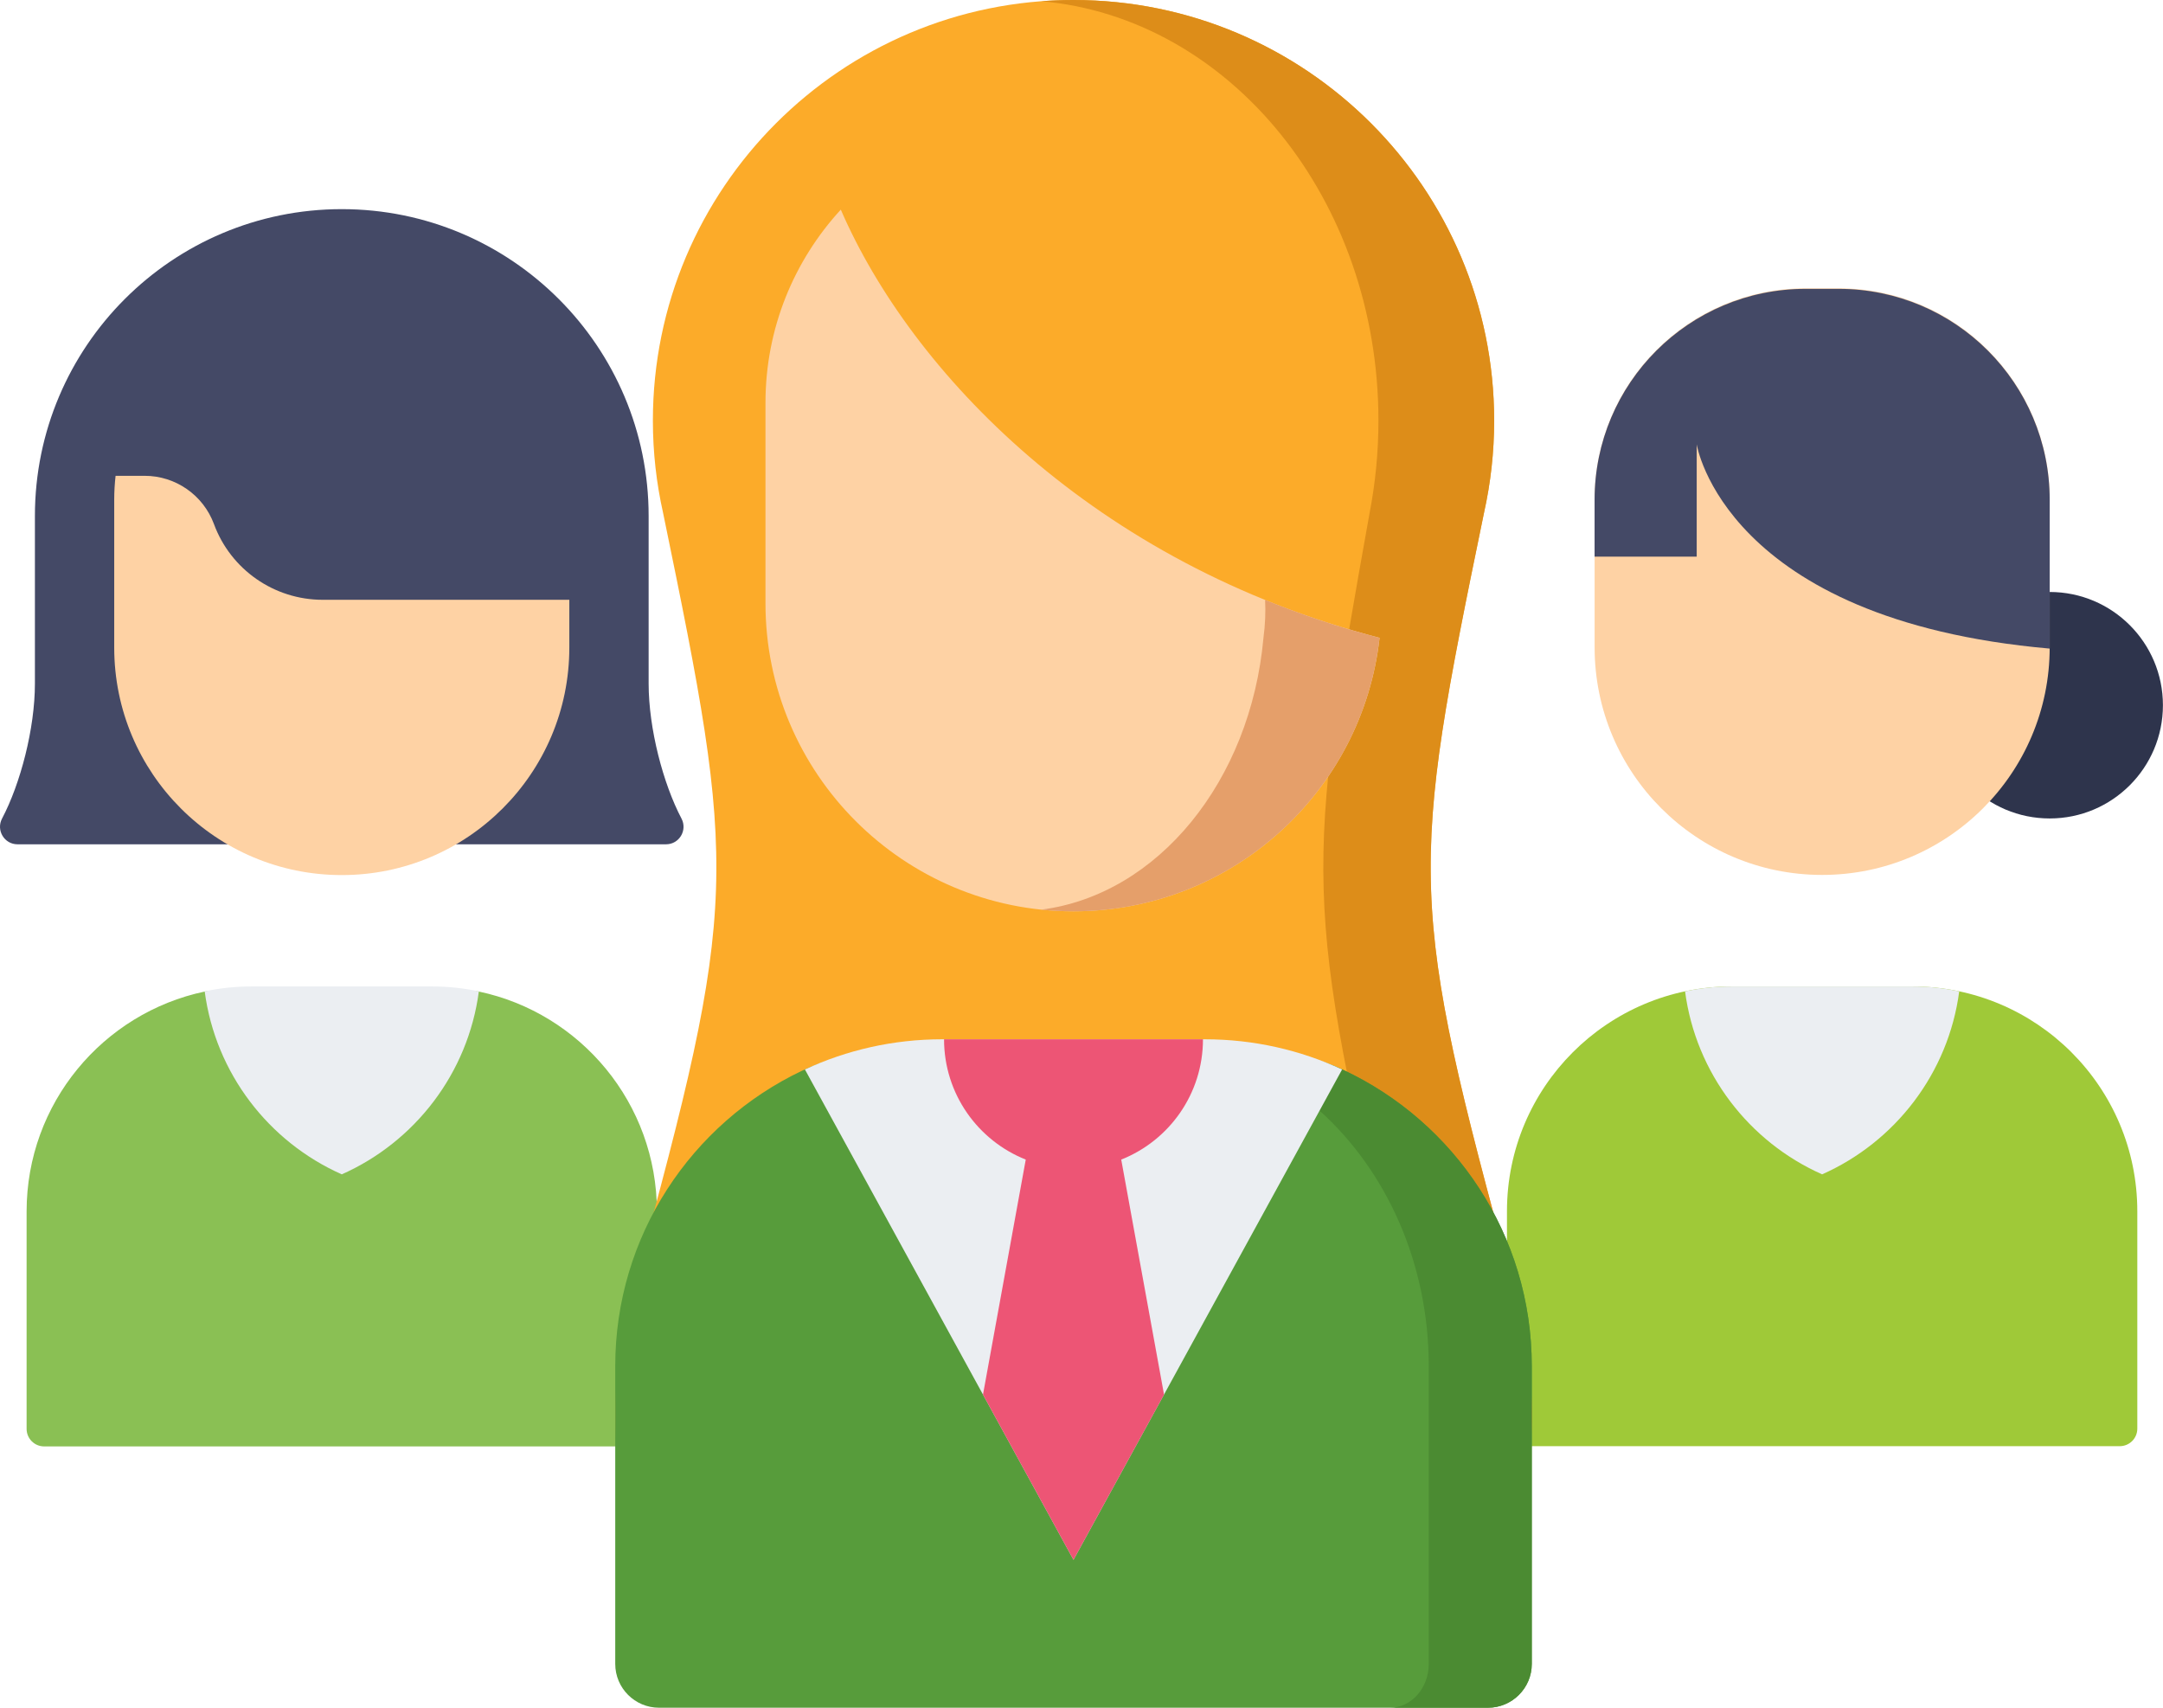 <svg width="57" height="45" viewBox="0 0 57 45" fill="none" xmlns="http://www.w3.org/2000/svg">
<path d="M11.388 26.222H6.625C6.203 26.222 5.791 26.044 5.394 26.128C2.713 26.694 0.701 29.074 0.701 31.924V37.651C0.701 37.907 0.908 38.114 1.163 38.114H16.849C17.105 38.114 17.311 37.907 17.311 37.651V31.924C17.311 29.074 15.3 26.694 12.619 26.128C12.222 26.044 11.81 26.222 11.388 26.222Z" fill="#8AC054"/>
<path d="M17.093 18.012V13.597C17.093 9.131 13.473 5.511 9.007 5.511C4.541 5.511 0.92 9.131 0.92 13.597V18.012C0.92 19.201 0.538 20.652 0.054 21.57C-0.108 21.878 0.114 22.248 0.462 22.248H17.551C17.899 22.248 18.121 21.878 17.959 21.57C17.476 20.652 17.093 19.201 17.093 18.012Z" fill="#444966"/>
<path d="M15.003 15.805V17.064C15.003 20.375 12.318 23.059 9.007 23.059C5.695 23.059 3.01 20.375 3.01 17.064V13.162C3.01 12.951 3.023 12.742 3.046 12.538H3.812C4.626 12.538 5.355 13.045 5.638 13.809C5.859 14.409 6.256 14.908 6.757 15.257C7.258 15.606 7.864 15.805 8.503 15.805H15.003V15.805Z" fill="#FED2A4"/>
<path d="M12.619 26.123C12.222 26.039 11.81 25.994 11.388 25.994H6.625C6.203 25.994 5.791 26.039 5.394 26.123C5.679 28.284 7.084 30.092 9.007 30.945C10.93 30.091 12.334 28.284 12.619 26.123Z" fill="#EBEEF2"/>
<path d="M54.014 21.567C55.662 21.567 56.998 20.231 56.998 18.583C56.998 16.935 55.662 15.599 54.014 15.599C52.366 15.599 51.03 16.935 51.03 18.583C51.03 20.231 52.366 21.567 54.014 21.567Z" fill="#2E344C"/>
<path d="M48.017 23.055C44.706 23.055 42.022 20.371 42.022 17.059V13.157C42.022 10.087 44.51 7.598 47.58 7.598H48.455C51.525 7.598 54.014 10.087 54.014 13.157V17.059C54.014 20.371 51.329 23.055 48.017 23.055Z" fill="#FED2A4"/>
<path d="M50.399 25.994H45.636C42.364 25.994 39.712 28.646 39.712 31.918V37.646C39.712 37.901 39.919 38.108 40.174 38.108H55.861C56.116 38.108 56.323 37.901 56.323 37.646V31.918C56.323 28.646 53.671 25.994 50.399 25.994Z" fill="#9FC938"/>
<path d="M54.014 13.171V17.091C45.437 16.335 44.712 11.709 44.712 11.709V14.668H42.021V13.171C42.021 10.1 44.51 7.612 47.58 7.612H48.455C51.525 7.612 54.014 10.101 54.014 13.171Z" fill="#444966"/>
<path d="M51.63 26.123C51.233 26.039 50.821 25.994 50.399 25.994H45.636C45.214 25.994 44.802 26.039 44.405 26.123C44.69 28.284 46.094 30.092 48.017 30.945C49.94 30.091 51.345 28.284 51.63 26.123Z" fill="#EBEEF2"/>
<path d="M39.874 33.878C37.087 23.706 37.148 23.006 39.106 13.512C39.281 12.731 39.374 11.918 39.374 11.084C39.374 4.963 34.411 0 28.289 0C22.168 0 17.205 4.963 17.205 11.084C17.205 11.918 17.298 12.731 17.473 13.512C19.43 23.006 19.492 23.706 16.704 33.878C16.385 34.962 16.213 36.108 16.213 37.296C16.213 43.965 21.62 42.355 28.289 42.355C34.959 42.355 40.366 43.965 40.366 37.296C40.366 36.108 40.194 34.962 39.874 33.878Z" fill="#FCAB29"/>
<path d="M39.876 33.878C37.088 23.706 37.15 23.006 39.108 13.512C39.282 12.731 39.375 11.918 39.375 11.084C39.375 4.963 34.412 0 28.29 0C28.004 0 27.72 0.011 27.439 0.032C32.409 0.467 36.325 5.249 36.325 11.084C36.325 11.918 36.244 12.731 36.093 13.512C34.393 23.006 34.339 23.706 36.76 33.878C37.037 34.962 37.186 36.108 37.186 37.295C37.186 41.32 35.477 42.329 32.849 42.497C37.259 42.649 40.367 42.352 40.367 37.295C40.367 36.108 40.195 34.962 39.876 33.878Z" fill="#DD8D19"/>
<path d="M31.752 27.608H24.827C23.503 27.608 22.249 27.684 21.128 28.218C18.222 29.602 16.213 32.566 16.213 35.999V43.845C16.213 44.483 16.73 45 17.368 45H39.21C39.848 45 40.366 44.483 40.366 43.845V35.999C40.366 32.542 38.329 29.561 35.39 28.189C34.285 27.674 33.052 27.608 31.752 27.608Z" fill="#579C3B"/>
<path d="M31.752 27.608H30.005C31.809 27.608 33.466 28.089 34.774 29.266C36.527 30.844 37.651 33.274 37.651 35.999V43.845C37.651 44.483 37.192 45 36.625 45H39.21C39.848 45 40.366 44.483 40.366 43.845V35.999C40.366 32.542 38.329 29.561 35.39 28.189C34.285 27.674 33.052 27.608 31.752 27.608Z" fill="#4B8B32"/>
<path d="M36.355 16.807C35.904 20.861 32.464 24.014 28.289 24.014C23.807 24.014 20.172 20.38 20.172 15.897V10.615C20.172 8.652 20.925 6.864 22.157 5.524C24.006 9.796 28.824 14.854 36.355 16.807Z" fill="#FED2A4"/>
<path d="M33.338 15.808C33.354 16.125 33.342 16.457 33.295 16.808C32.955 20.585 30.509 23.579 27.438 23.97C27.718 23.999 28.002 24.014 28.289 24.014C32.464 24.014 35.904 20.861 36.354 16.808C35.294 16.533 34.29 16.195 33.338 15.808Z" fill="#E59F6A"/>
<path d="M28.289 41.102L35.368 28.181C34.268 27.672 33.044 27.386 31.752 27.386H24.827C23.535 27.386 22.31 27.672 21.211 28.181L28.289 41.102Z" fill="#EBEEF2"/>
<path d="M29.547 30.556C30.809 30.056 31.701 28.825 31.701 27.386H24.878C24.878 28.825 25.77 30.055 27.031 30.556L25.904 36.749L28.289 41.103L30.675 36.749L29.547 30.556Z" fill="#ED5575"/>
</svg>
